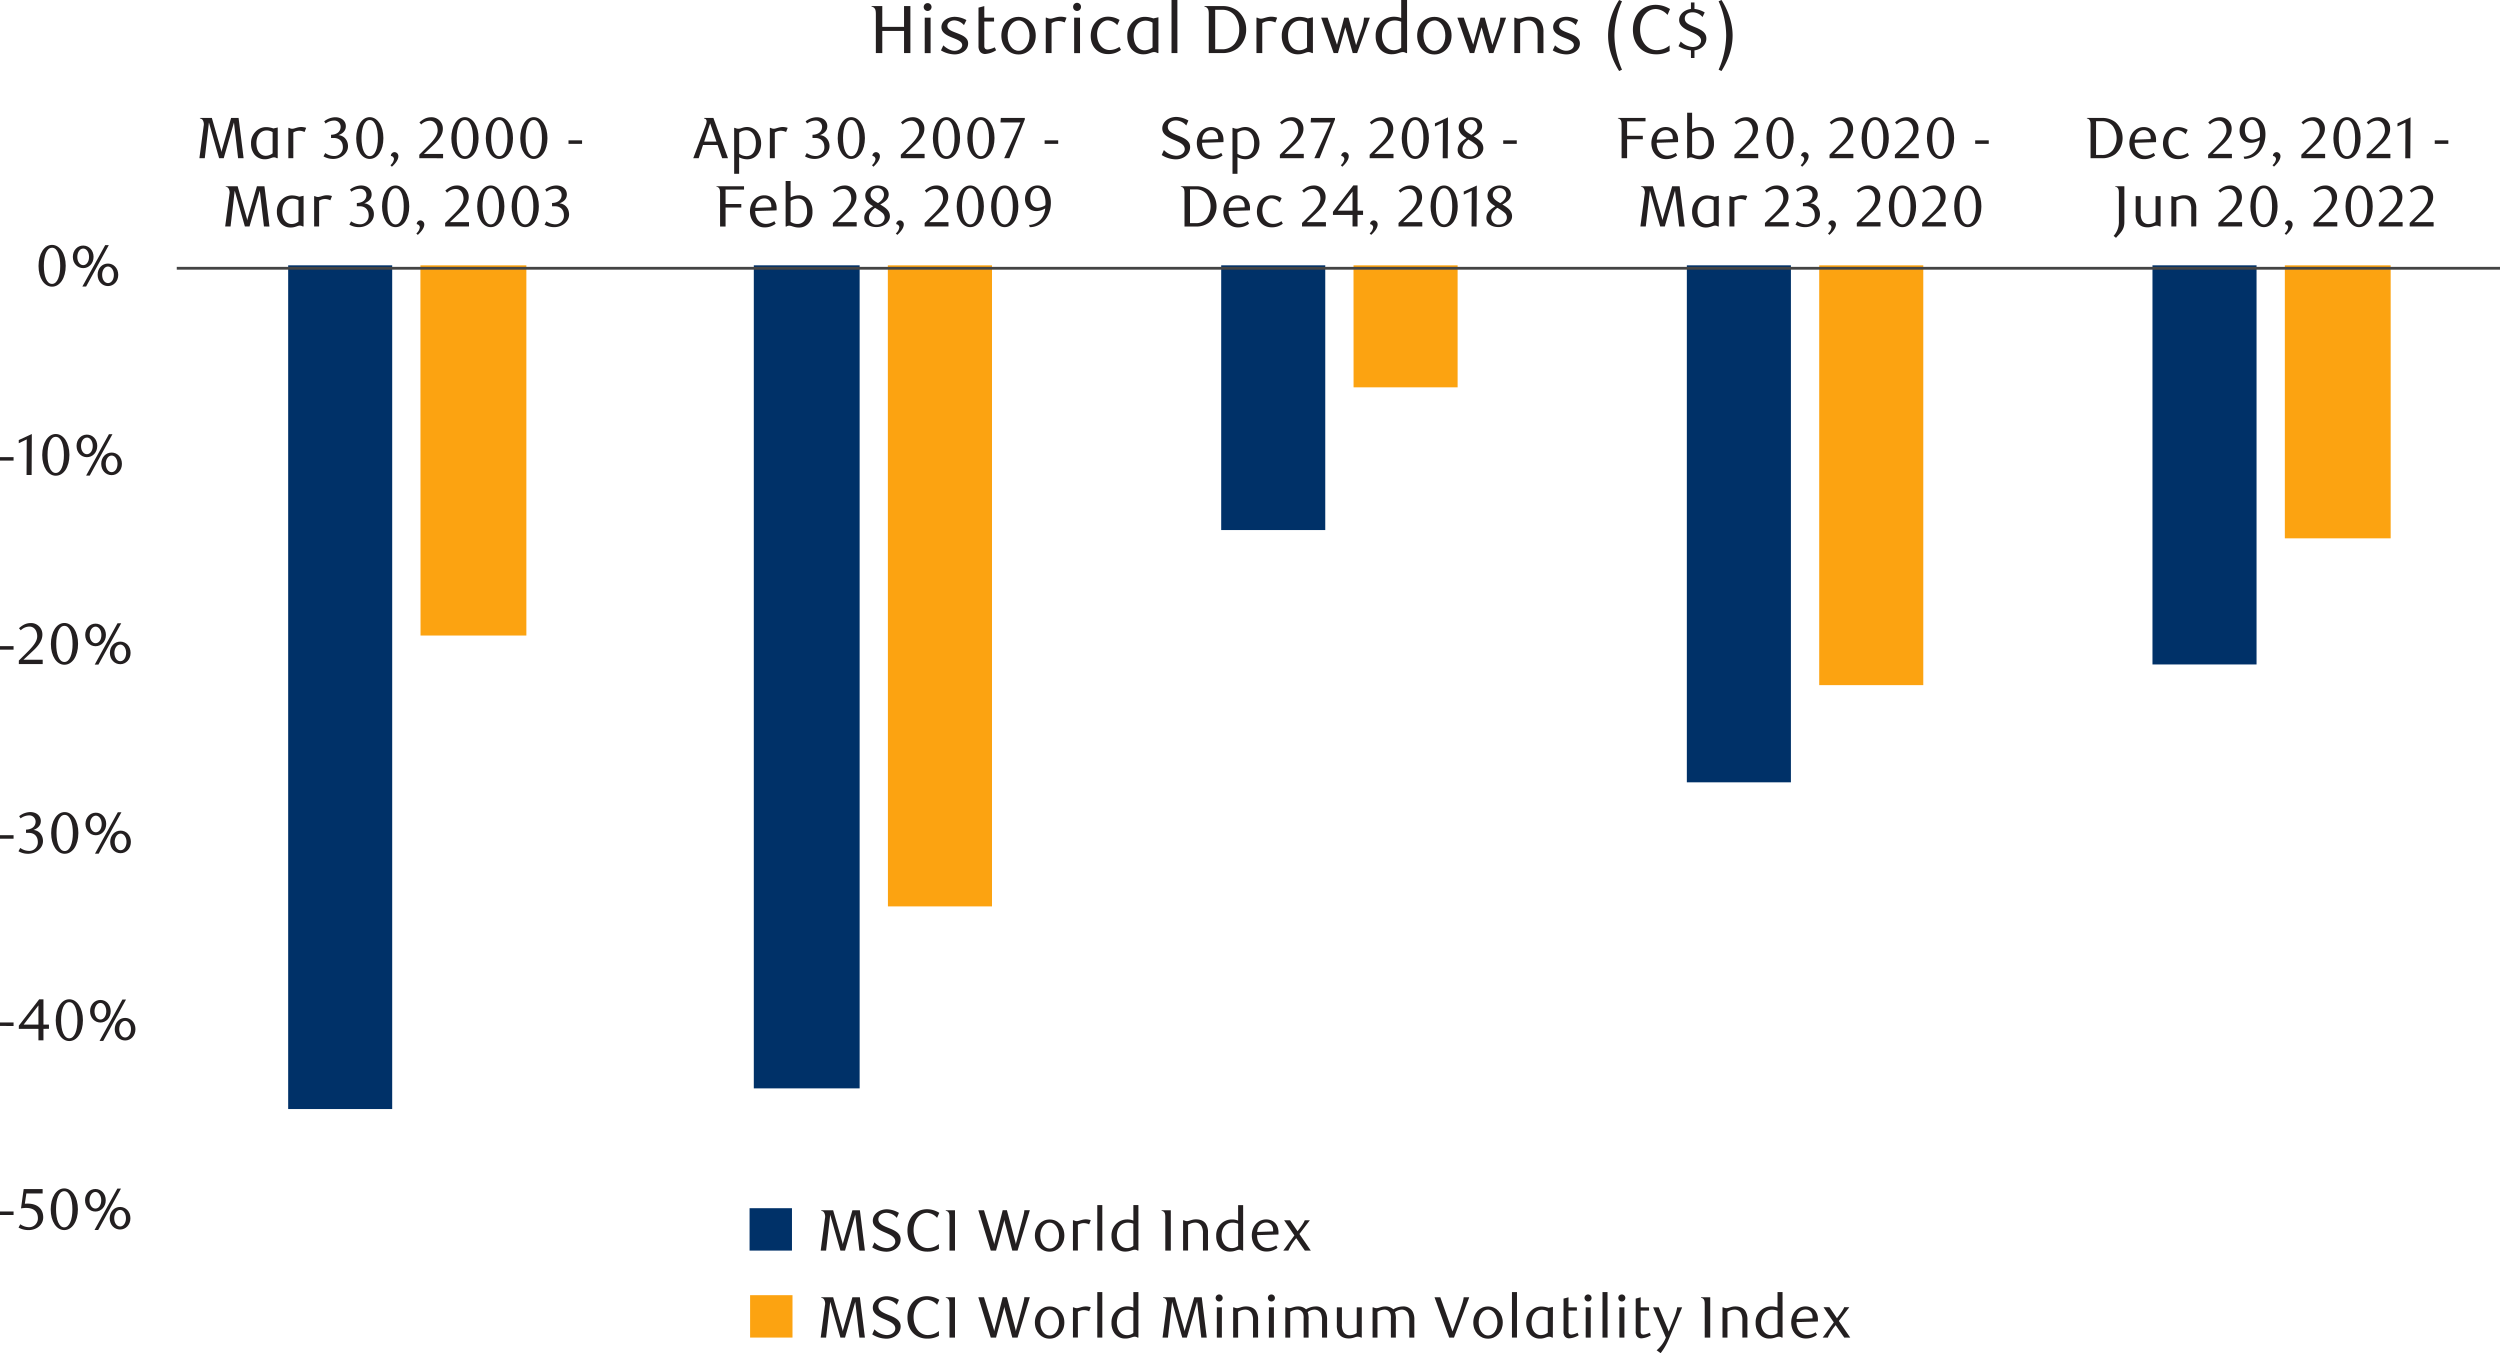 <svg id="Layer_1" data-name="Layer 1" xmlns="http://www.w3.org/2000/svg" viewBox="0 0 1422.78 770.11"><path d="M518.11,30.21H514.5V17.59H502.12V30.21h-3.66V8.81c0-1.74,0-3.14-.69-4a2.45,2.45,0,0,0-1.75-1V3.46h6.1V15.3H514.5V3.46h3.61Z" style="fill:#231f20"/><path d="M527.9,6.25A2.25,2.25,0,0,1,525.69,4a2.23,2.23,0,1,1,4.46,0A2.26,2.26,0,0,1,527.9,6.25Zm1.71,24h-3.34V10.06h3.34Z" style="fill:#231f20"/><path d="M548.6,14.33a7.55,7.55,0,0,0-5.44-2.72c-2.25,0-4,1.36-4,3.11,0,2.06,2.45,3,5.13,4,3.14,1.24,6.68,2.52,6.68,6,0,3.92-3.77,6.25-7.73,6.25a15.89,15.89,0,0,1-7.73-2.29l1.36-2.87c1.48,1.43,4,3.1,6.37,3.1s4.35-1.43,4.35-3.18c0-2.1-2.6-3.11-5.36-4.2-3.11-1.24-6.45-2.75-6.45-6.05,0-3.69,3.77-5.91,7.65-5.91A14.23,14.23,0,0,1,550,11.42Z" style="fill:#231f20"/><path d="M560.75,30.72a3.66,3.66,0,0,1-2.87-1.17,5.16,5.16,0,0,1-1-3.38V4.35l3.3-.89v6.6h5.55v2.21h-5.55v13.9c0,1.48.78,2,1.94,2a12.36,12.36,0,0,0,4-1.24l.78,1.67A13.08,13.08,0,0,1,560.75,30.72Z" style="fill:#231f20"/><path d="M579.7,31c-5.47,0-9.82-4.43-9.82-10.72s4.35-10.68,9.82-10.68,9.75,4.47,9.75,10.68S585.1,31,579.7,31Zm0-19.3c-3.57,0-6.25,3.77-6.25,8.58s2.6,8.62,6.25,8.62,6.22-3.84,6.22-8.62S583.24,11.65,579.7,11.65Z" style="fill:#231f20"/><path d="M605.92,12.81a8.41,8.41,0,0,0-3.46-.85,7.79,7.79,0,0,0-4,1.2V30.21h-3.3V10.06h.5a4.26,4.26,0,0,0,2.06.58c1.59,0,3.38-1.13,6-1.13a10.73,10.73,0,0,1,3.26.55Z" style="fill:#231f20"/><path d="M612.94,6.25A2.25,2.25,0,0,1,610.73,4a2.24,2.24,0,1,1,4.47,0A2.27,2.27,0,0,1,612.94,6.25Zm1.71,24h-3.34V10.06h3.34Z" style="fill:#231f20"/><path d="M630.53,30.79c-5.67,0-9.78-4.15-9.78-10.29,0-6.36,4.19-11,9.78-11a12.44,12.44,0,0,1,6.64,1.87l-1.35,2.95a7.59,7.59,0,0,0-5.32-2.72c-3.07,0-6.14,3.26-6.14,7.88,0,5.79,3.34,9,7.18,9a9.83,9.83,0,0,0,5.52-1.82l.89,1.71A11.69,11.69,0,0,1,630.53,30.79Z" style="fill:#231f20"/><path d="M659.27,30.21h-.54a3.62,3.62,0,0,0-1.91-.58c-1.59,0-3.1,1.28-5.94,1.28a8.73,8.73,0,0,1-7.06-3.18,11.81,11.81,0,0,1-2.26-7.3,10.63,10.63,0,0,1,4.24-8.9,9.44,9.44,0,0,1,5.82-1.94,15,15,0,0,1,4.78.89l2.87-.66ZM652,11.77c-3.53,0-6.83,2.68-6.83,8.38,0,3.31.93,5.79,2.79,7.27a5.53,5.53,0,0,0,3.54,1.2A7.64,7.64,0,0,0,655.93,27V12.89A7.86,7.86,0,0,0,652,11.77Z" style="fill:#231f20"/><path d="M670.07,30.21h-3.34V0h3.34Z" style="fill:#231f20"/><path d="M695.58,3.46a14.11,14.11,0,0,1,8.85,2.79,13.68,13.68,0,0,1,4.78,10.6,13.66,13.66,0,0,1-4.78,10.57,14.11,14.11,0,0,1-8.85,2.79h-7.65V8.81c0-1.74,0-3.14-.7-4a2.45,2.45,0,0,0-1.75-1V3.46Zm-4,24.58h3.77a9,9,0,0,0,7.37-3.23,12.51,12.51,0,0,0,2.53-8,12.67,12.67,0,0,0-2.53-8,9,9,0,0,0-7.37-3.22h-3.77Z" style="fill:#231f20"/><path d="M725.83,12.81a8.37,8.37,0,0,0-3.46-.85,7.82,7.82,0,0,0-4,1.2V30.21h-3.3V10.06h.51a4.2,4.2,0,0,0,2,.58c1.6,0,3.38-1.13,6-1.13a10.79,10.79,0,0,1,3.27.55Z" style="fill:#231f20"/><path d="M747.19,30.21h-.55a3.59,3.59,0,0,0-1.9-.58c-1.59,0-3.11,1.28-5.94,1.28a8.75,8.75,0,0,1-7.07-3.18,11.87,11.87,0,0,1-2.25-7.3,10.65,10.65,0,0,1,4.23-8.9,9.49,9.49,0,0,1,5.83-1.94,14.89,14.89,0,0,1,4.77.89l2.88-.66Zm-7.3-18.44c-3.54,0-6.84,2.68-6.84,8.38,0,3.31.93,5.79,2.8,7.27a5.5,5.5,0,0,0,3.53,1.2A7.67,7.67,0,0,0,743.85,27V12.89A7.86,7.86,0,0,0,739.89,11.77Z" style="fill:#231f20"/><path d="M772.35,30.21h-2.48l-4.24-14.64-4.19,14.64H759l-7.1-20.15h3.65l5.36,15.41L765,10.06h2.45l4.31,15.65,2.87-8.35a23.58,23.58,0,0,0,1.63-7.3h3.34Z" style="fill:#231f20"/><path d="M800.78,30.21h-.55a3.29,3.29,0,0,0-1.82-.58c-1.67,0-3.23,1.24-6.22,1.24a8.64,8.64,0,0,1-7.34-3.57,11.61,11.61,0,0,1-1.94-6.87,10.58,10.58,0,0,1,4.24-8.9,10.45,10.45,0,0,1,6.17-2,11.49,11.49,0,0,1,4.12.74V0h3.34Zm-3.34-17.82a10,10,0,0,0-3.61-.74c-3.93,0-7.34,2.76-7.34,8.74,0,4,2.13,8.19,6.87,8.19a6.65,6.65,0,0,0,4.08-1.44Z" style="fill:#231f20"/><path d="M816.35,31c-5.48,0-9.83-4.43-9.83-10.72s4.35-10.68,9.83-10.68S826.1,14,826.1,20.23,821.75,31,816.35,31Zm0-19.3c-3.57,0-6.25,3.77-6.25,8.58s2.6,8.62,6.25,8.62,6.21-3.84,6.21-8.62S819.88,11.65,816.35,11.65Z" style="fill:#231f20"/><path d="M849.9,30.21h-2.49l-4.23-14.64L839,30.21H836.5l-7.1-20.15h3.65l5.36,15.41,4.15-15.41H845l4.31,15.65,2.87-8.35a23.58,23.58,0,0,0,1.63-7.3h3.34Z" style="fill:#231f20"/><path d="M875.06,30.21V19a9.56,9.56,0,0,0-1-5,4.64,4.64,0,0,0-4.15-2.33,8.67,8.67,0,0,0-4.78,1.51V30.21h-3.3V10.06h.5a4.76,4.76,0,0,0,2.06.58c1.71,0,3.11-1.13,6-1.13,3.11,0,5.28,1.05,6.6,3a10.3,10.3,0,0,1,1.4,5.87V30.21Z" style="fill:#231f20"/><path d="M896.77,14.33a7.53,7.53,0,0,0-5.44-2.72c-2.25,0-4,1.36-4,3.11,0,2.06,2.45,3,5.13,4,3.15,1.24,6.68,2.52,6.68,6,0,3.92-3.77,6.25-7.73,6.25a15.93,15.93,0,0,1-7.73-2.29L885,25.79c1.48,1.43,4,3.1,6.37,3.1s4.35-1.43,4.35-3.18c0-2.1-2.6-3.11-5.36-4.2-3.11-1.24-6.44-2.75-6.44-6.05,0-3.69,3.76-5.91,7.65-5.91a14.22,14.22,0,0,1,6.56,1.87Z" style="fill:#231f20"/><path d="M921.47,40.43c-2.72-4.39-6.29-11.54-6.29-20.24,0-8.42,3.57-16,6.29-20.19l1.63.74a48.28,48.28,0,0,0-4.31,19.45,49.28,49.28,0,0,0,4.31,19.46Z" style="fill:#231f20"/><path d="M949,8.5a9.4,9.4,0,0,0-6.56-3.37c-5.09,0-9.05,4.54-9.05,11.53,0,7.34,4.43,11.88,9.44,11.88a11.8,11.8,0,0,0,7.37-2.68v3.19a15.37,15.37,0,0,1-7.8,1.86c-7.26,0-13.09-5.12-13.09-14,0-8.08,5-14.17,13.13-14.17a16,16,0,0,1,8,2.4Z" style="fill:#231f20"/><path d="M968.92,9.71A7.41,7.41,0,0,0,963.29,7c-2.48,0-4.46,1.24-4.46,3.49,0,2.41,2,3.42,5.43,4.82s6.84,2.91,6.84,6.56c0,3.89-3.23,6.33-6.76,6.8V33h-2V28.66a15.76,15.76,0,0,1-7.07-2.37l1.25-2.68a10.71,10.71,0,0,0,6.79,3.15c3.07,0,4.78-1.79,4.78-3.65s-1.63-3.27-5.71-5c-3.11-1.29-6.76-3.19-6.76-6.68s3.23-5.91,6.72-6.33V1.4h2V5.09a13.91,13.91,0,0,1,5.83,2Z" style="fill:#231f20"/><path d="M978.09,39.65a49.45,49.45,0,0,0,4.31-19.46A48.44,48.44,0,0,0,978.09.74L979.72,0c2.72,4.19,6.33,11.77,6.33,20.19,0,8.7-3.61,15.85-6.33,20.24Z" style="fill:#231f20"/><path d="M0,691.47v-2H7.72v2Z" style="fill:#231f20"/><path d="M24.26,679.23H15l-.86,5.82c.49,0,1-.06,1.46-.06,7.06,0,9,4.32,9,7.78,0,4.46-3.93,7.29-8.36,7.29a11.5,11.5,0,0,1-5.69-1.43l1-1.9a8.87,8.87,0,0,0,5.16,1.7,5,5,0,0,0,4.86-5.06c0-4.76-3.49-5.92-6.72-5.92a19.16,19.16,0,0,0-2.9.26l1.53-11H24.26Z" style="fill:#231f20"/><path d="M36.55,700.06c-4.4,0-7.69-4.93-7.69-11.78s3.26-11.95,7.69-11.95,7.78,5,7.78,11.92S41,700.06,36.55,700.06Zm0-22.13c-3.1,0-4.66,4.43-4.66,10.28s1.63,10.29,4.66,10.29,4.66-4.46,4.66-10.22S39.67,677.93,36.58,677.93Z" style="fill:#231f20"/><path d="M54.29,689.51c-3.26,0-5.89-2.66-5.89-6.42s2.63-6.42,5.89-6.42,5.89,2.66,5.89,6.42S57.51,689.51,54.29,689.51Zm0-11.15c-1.9,0-3.36,2.1-3.36,4.73s1.39,4.72,3.36,4.72,3.32-2.09,3.32-4.72S56.18,678.36,54.29,678.36ZM55.88,700H53.79l13-23.56h2.06Zm12.48-.26c-3.29,0-5.92-2.66-5.92-6.43s2.63-6.42,5.92-6.42,5.86,2.7,5.86,6.42S71.59,699.73,68.36,699.73Zm0-11.15c-1.93,0-3.36,2.1-3.36,4.72S66.4,698,68.36,698s3.33-2.1,3.33-4.73S70.26,688.58,68.36,688.58Z" style="fill:#231f20"/><path d="M0,583.89v-2H7.72v2Z" style="fill:#231f20"/><path d="M24.73,585.53v6.55H21.87v-6.55H10.72v-1.8l11.58-15h2.43v14.38h3.13v2.4Zm-2.86-13.32-8.42,10.92h8.42Z" style="fill:#231f20"/><path d="M39.41,592.48c-4.39,0-7.69-4.93-7.69-11.78s3.26-12,7.69-12,7.79,5,7.79,11.92S43.9,592.48,39.41,592.48Zm0-22.13c-3.09,0-4.66,4.43-4.66,10.28s1.63,10.29,4.66,10.29,4.66-4.46,4.66-10.22S42.54,570.35,39.44,570.35Z" style="fill:#231f20"/><path d="M57.15,581.93c-3.26,0-5.89-2.66-5.89-6.42s2.63-6.43,5.89-6.43S63,571.75,63,575.51,60.38,581.93,57.15,581.93Zm0-11.15c-1.9,0-3.36,2.1-3.36,4.73s1.4,4.72,3.36,4.72,3.33-2.09,3.33-4.72S59.05,570.78,57.15,570.78Zm1.6,21.63h-2.1l13-23.56h2.07Zm12.48-.26c-3.3,0-5.93-2.66-5.93-6.43s2.63-6.42,5.93-6.42,5.85,2.7,5.85,6.42S74.45,592.15,71.23,592.15Zm0-11.15c-1.93,0-3.37,2.1-3.37,4.72s1.4,4.73,3.37,4.73,3.32-2.1,3.32-4.73S73.12,581,71.23,581Z" style="fill:#231f20"/><path d="M0,477.32v-2H7.72v2Z" style="fill:#231f20"/><path d="M24.46,478.68c0,4.06-4,7.22-8.42,7.22a11,11,0,0,1-5.52-1.43l1-1.9a8.89,8.89,0,0,0,5.19,1.7,4.87,4.87,0,0,0,4.82-5c0-3.46-2.16-5.26-5-5.26H14.81v-1.86c3.2-.1,5.46-1.67,5.46-4.63a3.52,3.52,0,0,0-3.7-3.46,8.2,8.2,0,0,0-4.85,1.7l-.8-1.27a10.59,10.59,0,0,1,6.22-2.33c3.63,0,6.09,2.1,6.09,5.1,0,2.69-1.86,4.22-4.23,5.09C22.27,472.62,24.46,475.25,24.46,478.68Z" style="fill:#231f20"/><path d="M36.81,485.9c-4.39,0-7.69-4.92-7.69-11.78s3.27-11.95,7.69-11.95,7.79,5,7.79,11.92S41.3,485.9,36.81,485.9Zm0-22.13c-3.09,0-4.65,4.43-4.65,10.28s1.63,10.29,4.65,10.29,4.66-4.46,4.66-10.22S39.94,463.77,36.84,463.77Z" style="fill:#231f20"/><path d="M54.55,475.35c-3.26,0-5.89-2.66-5.89-6.42s2.63-6.42,5.89-6.42,5.89,2.66,5.89,6.42S57.78,475.35,54.55,475.35Zm0-11.15c-1.89,0-3.36,2.1-3.36,4.73s1.4,4.73,3.36,4.73,3.33-2.1,3.33-4.73S56.45,464.2,54.55,464.2Zm1.6,21.64h-2.1l13-23.57h2.06Zm12.48-.27c-3.29,0-5.92-2.66-5.92-6.42s2.63-6.43,5.92-6.43,5.86,2.7,5.86,6.43S71.86,485.57,68.63,485.57Zm0-11.15c-1.93,0-3.36,2.1-3.36,4.73s1.4,4.72,3.36,4.72S72,481.78,72,479.15,70.53,474.42,68.63,474.42Z" style="fill:#231f20"/><path d="M0,369.73v-2H7.72v2Z" style="fill:#231f20"/><path d="M10.72,377.92v-2l4.39-4.36c3.66-3.62,6.06-6.49,6.06-9.42,0-3.19-1.7-5.55-4.43-5.55a7.09,7.09,0,0,0-4.92,2.13l-1-1.2c2.16-1.93,4.13-2.93,6.72-2.93a6.43,6.43,0,0,1,6.59,6.62c0,4.1-3.49,7.46-5.52,9.35l-5.26,4.9H24.3v2.46Z" style="fill:#231f20"/><path d="M36.65,378.32c-4.4,0-7.69-4.93-7.69-11.78s3.26-12,7.69-12,7.78,5,7.78,11.91S41.14,378.32,36.65,378.32Zm0-22.13c-3.1,0-4.66,4.42-4.66,10.28s1.63,10.28,4.66,10.28,4.66-4.46,4.66-10.21S39.77,356.19,36.68,356.19Z" style="fill:#231f20"/><path d="M54.39,367.77c-3.26,0-5.89-2.66-5.89-6.42s2.63-6.43,5.89-6.43,5.89,2.66,5.89,6.43S57.61,367.77,54.39,367.77Zm0-11.15c-1.9,0-3.36,2.1-3.36,4.73s1.39,4.72,3.36,4.72,3.32-2.1,3.32-4.72S56.28,356.62,54.39,356.62ZM56,378.25H53.89l13-23.56H69ZM68.46,378c-3.29,0-5.92-2.67-5.92-6.43s2.63-6.42,5.92-6.42,5.86,2.69,5.86,6.42S71.69,378,68.46,378Zm0-11.15c-1.93,0-3.36,2.09-3.36,4.72s1.4,4.73,3.36,4.73,3.33-2.1,3.33-4.73S70.36,366.84,68.46,366.84Z" style="fill:#231f20"/><path d="M0,262.15v-2H7.72v2Z" style="fill:#231f20"/><path d="M15.11,270.34l.1-20.27-4.53,2.17v-1.8L18.11,247,18,270.34Z" style="fill:#231f20"/><path d="M31.72,270.74c-4.39,0-7.69-4.93-7.69-11.78S27.29,247,31.72,247s7.79,5,7.79,11.91S36.21,270.74,31.72,270.74Zm0-22.13c-3.09,0-4.66,4.42-4.66,10.28s1.63,10.28,4.66,10.28,4.66-4.46,4.66-10.21S34.85,248.61,31.75,248.61Z" style="fill:#231f20"/><path d="M49.46,260.19c-3.26,0-5.89-2.66-5.89-6.42s2.63-6.43,5.89-6.43,5.89,2.66,5.89,6.43S52.69,260.19,49.46,260.19Zm0-11.15c-1.9,0-3.36,2.1-3.36,4.73s1.4,4.72,3.36,4.72,3.33-2.1,3.33-4.72S51.36,249,49.46,249Zm1.6,21.63H49l13-23.56H64Zm12.48-.26c-3.3,0-5.93-2.67-5.93-6.43s2.63-6.42,5.93-6.42,5.85,2.69,5.85,6.42S66.77,270.41,63.54,270.41Zm0-11.15c-1.93,0-3.36,2.09-3.36,4.72s1.39,4.73,3.36,4.73,3.33-2.1,3.33-4.73S65.43,259.26,63.54,259.26Z" style="fill:#231f20"/><path d="M29.61,163.15c-4.39,0-7.68-4.93-7.68-11.78s3.26-12,7.68-12,7.79,5,7.79,11.91S34.11,163.15,29.61,163.15Zm0-22.13c-3.1,0-4.66,4.42-4.66,10.28s1.63,10.28,4.66,10.28,4.66-4.45,4.66-10.21S32.74,141,29.65,141Z" style="fill:#231f20"/><path d="M47.35,152.6c-3.26,0-5.89-2.66-5.89-6.42s2.63-6.43,5.89-6.43,5.9,2.67,5.9,6.43S50.58,152.6,47.35,152.6Zm0-11.15c-1.89,0-3.36,2.1-3.36,4.73s1.4,4.72,3.36,4.72,3.33-2.09,3.33-4.72S49.25,141.45,47.35,141.45ZM49,163.08H46.86l13-23.56h2.06Zm12.48-.26c-3.29,0-5.92-2.67-5.92-6.43S58.14,150,61.43,150s5.86,2.7,5.86,6.42S64.66,162.82,61.43,162.82Zm0-11.15c-1.93,0-3.36,2.09-3.36,4.72s1.4,4.73,3.36,4.73,3.33-2.1,3.33-4.73S63.33,151.67,61.43,151.67Z" style="fill:#231f20"/><path d="M135.51,90.05l-2.36-20.36-5.83,20.36h-2.63L118.9,69.69l-2.36,20.36h-3.06l2.43-18.33a4.64,4.64,0,0,0-.6-3.47,2.32,2.32,0,0,0-1.53-.83v-.3h6.79l5.19,18.14a9,9,0,0,1,.27,1.33,7.17,7.17,0,0,1,.3-1.3l5.19-18.17h4.26l2.86,22.93Z" style="fill:#231f20"/><path d="M158.05,90.05h-.47a3.13,3.13,0,0,0-1.63-.5c-1.37,0-2.66,1.1-5.09,1.1a7.48,7.48,0,0,1-6.06-2.73,10.11,10.11,0,0,1-1.93-6.25A9.12,9.12,0,0,1,146.5,74a8.12,8.12,0,0,1,5-1.66,12.38,12.38,0,0,1,4.09.77l2.47-.57Zm-6.26-15.81c-3,0-5.86,2.3-5.86,7.19,0,2.83.8,5,2.4,6.23a4.72,4.72,0,0,0,3,1,6.54,6.54,0,0,0,3.82-1.4V75.21A6.66,6.66,0,0,0,151.79,74.24Z" style="fill:#231f20"/><path d="M173.32,75.14a7.09,7.09,0,0,0-3-.73,6.63,6.63,0,0,0-3.39,1V90.05h-2.83V72.78h.43a3.55,3.55,0,0,0,1.77.5c1.36,0,2.89-1,5.15-1a9.35,9.35,0,0,1,2.8.47Z" style="fill:#231f20"/><path d="M198.05,83.23c0,4.06-4,7.22-8.41,7.22A11,11,0,0,1,184.11,89l1-1.9a8.89,8.89,0,0,0,5.19,1.7,4.87,4.87,0,0,0,4.83-5c0-3.46-2.17-5.26-5-5.26H188.4V76.71c3.2-.1,5.46-1.67,5.46-4.63a3.51,3.51,0,0,0-3.69-3.46,8.21,8.21,0,0,0-4.86,1.7l-.8-1.27a10.61,10.61,0,0,1,6.22-2.33c3.63,0,6.09,2.1,6.09,5.09,0,2.7-1.86,4.23-4.22,5.1C195.86,77.17,198.05,79.8,198.05,83.23Z" style="fill:#231f20"/><path d="M210.4,90.45c-4.39,0-7.68-4.92-7.68-11.78s3.26-12,7.68-12,7.79,5,7.79,11.92S214.9,90.45,210.4,90.45Zm0-22.13c-3.1,0-4.66,4.43-4.66,10.28s1.63,10.29,4.66,10.29,4.66-4.46,4.66-10.22S213.53,68.32,210.44,68.32Z" style="fill:#231f20"/><path d="M222.22,94a5.5,5.5,0,0,0,2-3.49,1.86,1.86,0,0,0-1.67-1.73l-.1-.27a2.15,2.15,0,0,1,2.13-1.93A2.27,2.27,0,0,1,226.71,89c0,2-1.93,4.36-3.69,5.89Z" style="fill:#231f20"/><path d="M238.63,90.05v-2L243,83.7c3.66-3.63,6.06-6.49,6.06-9.42,0-3.2-1.7-5.56-4.43-5.56a7.13,7.13,0,0,0-4.92,2.13l-1-1.2c2.17-1.93,4.13-2.93,6.73-2.93a6.43,6.43,0,0,1,6.59,6.63c0,4.09-3.5,7.45-5.53,9.35l-5.26,4.89h10.92v2.46Z" style="fill:#231f20"/><path d="M264.56,90.45c-4.39,0-7.69-4.92-7.69-11.78s3.26-12,7.69-12,7.79,5,7.79,11.92S269.05,90.45,264.56,90.45Zm0-22.13c-3.09,0-4.66,4.43-4.66,10.28s1.63,10.29,4.66,10.29,4.66-4.46,4.66-10.22S267.69,68.32,264.59,68.32Z" style="fill:#231f20"/><path d="M284.16,90.45c-4.39,0-7.68-4.92-7.68-11.78s3.26-12,7.68-12,7.79,5,7.79,11.92S288.66,90.45,284.16,90.45Zm0-22.13c-3.1,0-4.66,4.43-4.66,10.28s1.63,10.29,4.66,10.29,4.66-4.46,4.66-10.22S287.29,68.32,284.2,68.32Z" style="fill:#231f20"/><path d="M303.77,90.45c-4.39,0-7.69-4.92-7.69-11.78s3.26-12,7.69-12,7.79,5,7.79,11.92S308.26,90.45,303.77,90.45Zm0-22.13c-3.09,0-4.66,4.43-4.66,10.28s1.63,10.29,4.66,10.29,4.66-4.46,4.66-10.22S306.9,68.32,303.8,68.32Z" style="fill:#231f20"/><path d="M323.54,81.87v-2h7.72v2Z" style="fill:#231f20"/><path d="M150.22,128.89l-2.36-20.37L142,128.89h-2.63l-5.79-20.37-2.37,20.37h-3.06l2.43-18.34a4.6,4.6,0,0,0-.6-3.46,2.22,2.22,0,0,0-1.53-.83V106h6.79l5.19,18.13a9.23,9.23,0,0,1,.27,1.33,6.9,6.9,0,0,1,.3-1.29L146.23,106h4.26l2.86,22.93Z" style="fill:#231f20"/><path d="M172.76,128.89h-.47a3,3,0,0,0-1.63-.5c-1.36,0-2.66,1.09-5.09,1.09a7.51,7.51,0,0,1-6.06-2.72,10.16,10.16,0,0,1-1.93-6.26,9.1,9.1,0,0,1,3.63-7.62,8.13,8.13,0,0,1,5-1.67,12.59,12.59,0,0,1,4.09.77l2.47-.57Zm-6.26-15.81c-3,0-5.86,2.29-5.86,7.19,0,2.82.8,5,2.4,6.22a4.72,4.72,0,0,0,3,1,6.54,6.54,0,0,0,3.83-1.4V114A6.73,6.73,0,0,0,166.5,113.08Z" style="fill:#231f20"/><path d="M188,114a7.19,7.19,0,0,0-3-.74,6.64,6.64,0,0,0-3.39,1v14.61h-2.83V111.61h.43a3.57,3.57,0,0,0,1.77.5c1.36,0,2.89-1,5.16-1a9.25,9.25,0,0,1,2.79.46Z" style="fill:#231f20"/><path d="M212.77,122.06c0,4.06-4,7.22-8.42,7.22a11,11,0,0,1-5.53-1.43l1-1.89a9,9,0,0,0,5.19,1.69,4.86,4.86,0,0,0,4.83-5c0-3.46-2.17-5.26-5-5.26h-1.76v-1.86c3.19-.1,5.45-1.66,5.45-4.63a3.51,3.51,0,0,0-3.69-3.46,8.23,8.23,0,0,0-4.86,1.7l-.8-1.26a10.64,10.64,0,0,1,6.23-2.33c3.62,0,6.09,2.09,6.09,5.09,0,2.69-1.87,4.22-4.23,5.09A6,6,0,0,1,212.77,122.06Z" style="fill:#231f20"/><path d="M225.12,129.28c-4.4,0-7.69-4.92-7.69-11.78s3.26-11.94,7.69-11.94,7.78,5,7.78,11.91S229.61,129.28,225.12,129.28Zm0-22.13c-3.1,0-4.66,4.43-4.66,10.29s1.63,10.28,4.66,10.28,4.66-4.46,4.66-10.22S228.24,107.15,225.15,107.15Z" style="fill:#231f20"/><path d="M236.93,132.85a5.47,5.47,0,0,0,2-3.5,1.86,1.86,0,0,0-1.67-1.73l-.1-.27a2.16,2.16,0,0,1,2.13-1.93,2.28,2.28,0,0,1,2.17,2.37c0,2-1.93,4.36-3.7,5.89Z" style="fill:#231f20"/><path d="M253.34,128.89v-2l4.4-4.36c3.66-3.63,6.05-6.49,6.05-9.42,0-3.19-1.69-5.56-4.42-5.56a7.15,7.15,0,0,0-4.93,2.13l-1-1.2c2.16-1.93,4.12-2.92,6.72-2.92a6.42,6.42,0,0,1,6.59,6.62c0,4.09-3.5,7.45-5.53,9.35L256,126.42h10.91v2.47Z" style="fill:#231f20"/><path d="M279.27,129.28c-4.39,0-7.69-4.92-7.69-11.78s3.26-11.94,7.69-11.94,7.79,5,7.79,11.91S283.76,129.28,279.27,129.28Zm0-22.13c-3.09,0-4.65,4.43-4.65,10.29s1.63,10.28,4.65,10.28S284,123.26,284,117.5,282.4,107.15,279.3,107.15Z" style="fill:#231f20"/><path d="M298.88,129.28c-4.4,0-7.69-4.92-7.69-11.78s3.26-11.94,7.69-11.94,7.78,5,7.78,11.91S303.37,129.28,298.88,129.28Zm0-22.13c-3.1,0-4.66,4.43-4.66,10.29s1.63,10.28,4.66,10.28,4.66-4.46,4.66-10.22S302,107.15,298.91,107.15Z" style="fill:#231f20"/><path d="M323.87,122.06c0,4.06-4,7.22-8.42,7.22a11,11,0,0,1-5.52-1.43l1-1.89a9,9,0,0,0,5.19,1.69,4.86,4.86,0,0,0,4.82-5c0-3.46-2.16-5.26-5-5.26h-1.76v-1.86c3.2-.1,5.46-1.66,5.46-4.63a3.52,3.52,0,0,0-3.7-3.46,8.2,8.2,0,0,0-4.85,1.7l-.8-1.26a10.59,10.59,0,0,1,6.22-2.33c3.63,0,6.09,2.09,6.09,5.09,0,2.69-1.86,4.22-4.23,5.09C321.68,116,323.87,118.64,323.87,122.06Z" style="fill:#231f20"/><path d="M411,90.05l-2.59-7.52h-8.32l-2.46,7.52h-3.1l6.92-18.2c1-2.6,1.1-4.06-.76-4.43v-.3H406l8.32,22.93Zm-6.85-19.87L400.76,80.6h7Z" style="fill:#231f20"/><path d="M418.27,72.78a4.65,4.65,0,0,0,2,.5c1.47,0,2.46-1,4.93-1A7.41,7.41,0,0,1,431,75.18a10.45,10.45,0,0,1,2.17,6.45c0,4.56-2.66,9.05-8,9.05a10.67,10.67,0,0,1-4.52-1.16V98.9h-2.83V72.78Zm2.4,14.71a7.58,7.58,0,0,0,4.19,1.36c3.33,0,5.32-2.62,5.32-7.45,0-3.93-1.93-7.26-5.59-7.26a6.87,6.87,0,0,0-3.92,1.4Z" style="fill:#231f20"/><path d="M447.36,75.14a7.12,7.12,0,0,0-3-.73,6.66,6.66,0,0,0-3.4,1V90.05h-2.83V72.78h.44a3.51,3.51,0,0,0,1.76.5c1.36,0,2.9-1,5.16-1a9.29,9.29,0,0,1,2.79.47Z" style="fill:#231f20"/><path d="M472.09,83.23c0,4.06-4,7.22-8.42,7.22A11,11,0,0,1,458.14,89l1-1.9a8.89,8.89,0,0,0,5.19,1.7,4.87,4.87,0,0,0,4.83-5c0-3.46-2.16-5.26-5-5.26h-1.76V76.71c3.19-.1,5.46-1.67,5.46-4.63a3.52,3.52,0,0,0-3.7-3.46,8.25,8.25,0,0,0-4.86,1.7l-.8-1.27a10.64,10.64,0,0,1,6.23-2.33c3.62,0,6.09,2.1,6.09,5.09,0,2.7-1.87,4.23-4.23,5.1C469.89,77.17,472.09,79.8,472.09,83.23Z" style="fill:#231f20"/><path d="M484.44,90.45c-4.39,0-7.69-4.92-7.69-11.78s3.26-12,7.69-12,7.79,5,7.79,11.92S488.93,90.45,484.44,90.45Zm0-22.13c-3.09,0-4.66,4.43-4.66,10.28s1.63,10.29,4.66,10.29,4.66-4.46,4.66-10.22S487.57,68.32,484.47,68.32Z" style="fill:#231f20"/><path d="M496.26,94a5.48,5.48,0,0,0,2-3.49,1.86,1.86,0,0,0-1.66-1.73l-.1-.27a2.15,2.15,0,0,1,2.12-1.93A2.28,2.28,0,0,1,500.75,89c0,2-1.93,4.36-3.7,5.89Z" style="fill:#231f20"/><path d="M512.67,90.05v-2l4.39-4.36c3.66-3.63,6.06-6.49,6.06-9.42,0-3.2-1.7-5.56-4.43-5.56a7.15,7.15,0,0,0-4.93,2.13l-1-1.2c2.16-1.93,4.13-2.93,6.72-2.93a6.43,6.43,0,0,1,6.59,6.63c0,4.09-3.49,7.45-5.52,9.35l-5.26,4.89h10.91v2.46Z" style="fill:#231f20"/><path d="M538.59,90.45c-4.39,0-7.68-4.92-7.68-11.78s3.26-12,7.68-12,7.79,5,7.79,11.92S543.09,90.45,538.59,90.45Zm0-22.13c-3.1,0-4.66,4.43-4.66,10.28s1.63,10.29,4.66,10.29,4.66-4.46,4.66-10.22S541.72,68.32,538.63,68.32Z" style="fill:#231f20"/><path d="M558.2,90.45c-4.4,0-7.69-4.92-7.69-11.78s3.26-12,7.69-12,7.78,5,7.78,11.92S562.69,90.45,558.2,90.45Zm0-22.13c-3.09,0-4.66,4.43-4.66,10.28s1.63,10.29,4.66,10.29,4.66-4.46,4.66-10.22S561.33,68.32,558.23,68.32Z" style="fill:#231f20"/><path d="M574.41,90.05h-2.93l9.28-20.36H569.38l.2-2.57h13.65V68Z" style="fill:#231f20"/><path d="M594.51,81.87v-2h7.72v2Z" style="fill:#231f20"/><path d="M423.44,107.89H412.93v8.22h8.95v2h-8.95v10.82H409.8V110.55c0-1.5,0-2.7-.6-3.46a2.09,2.09,0,0,0-1.5-.83V106h15.74Z" style="fill:#231f20"/><path d="M429.8,120.1c0,4.53,2.63,7.32,6.19,7.32a8.83,8.83,0,0,0,4.69-1.56l.77,1.46a10,10,0,0,1-6.39,2.1c-4.83,0-8.25-3.93-8.25-9.12s3.49-9.15,8.18-9.15c3.73,0,7,2.49,7,7.39,0,.33,0,.86-.07,1.19Zm9.15-2.86c0-2.8-1.83-4.33-3.86-4.33-2.79,0-5,2.06-5.22,5.39l9.05-.33A6.27,6.27,0,0,0,439,117.24Z" style="fill:#231f20"/><path d="M449.94,112.35a11,11,0,0,1,4.59-1.2,7.08,7.08,0,0,1,6.12,3,11,11,0,0,1,1.74,6.36,9.89,9.89,0,0,1-1.67,5.92,7.18,7.18,0,0,1-6.19,3.06c-2.56,0-4-1.06-5.39-1.06a2.8,2.8,0,0,0-1.6.5h-.43V103h2.83Zm3.79,15.1a4.93,4.93,0,0,0,3.93-1.66,8,8,0,0,0,1.66-5.32c0-4.83-1.93-7.46-5.25-7.46a8.52,8.52,0,0,0-4.13,1.33v11.88A6.87,6.87,0,0,0,453.73,127.45Z" style="fill:#231f20"/><path d="M474,128.89v-2l4.39-4.36c3.66-3.63,6.06-6.49,6.06-9.42,0-3.19-1.7-5.56-4.43-5.56a7.13,7.13,0,0,0-4.92,2.13l-1-1.2c2.16-1.93,4.13-2.92,6.72-2.92a6.42,6.42,0,0,1,6.59,6.62c0,4.09-3.49,7.45-5.52,9.35l-5.26,4.89h10.92v2.47Z" style="fill:#231f20"/><path d="M492.44,111.25c0-3.16,3.33-5.69,7-5.69s6.32,2,6.32,5c0,2.87-2.19,4.33-4.79,5.83l.67.4c2.29,1.46,4.82,3.06,4.82,6.32s-3.36,6.12-7.72,6.12c-3.69,0-6.89-1.73-6.89-5.19,0-3.62,3.23-5.39,5.06-6.69C495,116.21,492.44,114.71,492.44,111.25Zm2.13,12.44a4.06,4.06,0,0,0,4.4,4.13c2.93,0,4.49-2,4.49-4.13A3.69,3.69,0,0,0,502,121a26.08,26.08,0,0,0-4-2.69C496.24,119.6,494.57,121.63,494.57,123.69Zm8.52-12.94a3.88,3.88,0,0,0-.79-2.33,3.65,3.65,0,0,0-2.93-1.37,3.79,3.79,0,0,0-2.77,1.07,3.61,3.61,0,0,0-1.16,2.79c0,2.1,1.93,3.3,3.69,4.36l.54.3C501.43,114.61,503.09,112.74,503.09,110.75Z" style="fill:#231f20"/><path d="M509.82,132.85a5.5,5.5,0,0,0,2-3.5,1.86,1.86,0,0,0-1.66-1.73l-.1-.27a2.15,2.15,0,0,1,2.13-1.93,2.27,2.27,0,0,1,2.16,2.37c0,2-1.93,4.36-3.69,5.89Z" style="fill:#231f20"/><path d="M526.23,128.89v-2l4.39-4.36c3.66-3.63,6.06-6.49,6.06-9.42,0-3.19-1.7-5.56-4.43-5.56a7.13,7.13,0,0,0-4.92,2.13l-1-1.2c2.17-1.93,4.13-2.92,6.72-2.92a6.42,6.42,0,0,1,6.59,6.62c0,4.09-3.49,7.45-5.52,9.35l-5.26,4.89h10.92v2.47Z" style="fill:#231f20"/><path d="M552.16,129.28c-4.4,0-7.69-4.92-7.69-11.78s3.26-11.94,7.69-11.94,7.78,5,7.78,11.91S556.65,129.28,552.16,129.28Zm0-22.13c-3.09,0-4.66,4.43-4.66,10.29s1.63,10.28,4.66,10.28,4.66-4.46,4.66-10.22S555.29,107.15,552.19,107.15Z" style="fill:#231f20"/><path d="M571.76,129.28c-4.39,0-7.69-4.92-7.69-11.78s3.27-11.94,7.69-11.94,7.79,5,7.79,11.91S576.25,129.28,571.76,129.28Zm0-22.13c-3.09,0-4.65,4.43-4.65,10.29s1.63,10.28,4.65,10.28,4.66-4.46,4.66-10.22S574.89,107.15,571.79,107.15Z" style="fill:#231f20"/><path d="M585.64,128a9.3,9.3,0,0,0,8-5,11.64,11.64,0,0,0,1.2-4.39,9.89,9.89,0,0,1-5,1.53c-3.56,0-6.49-2.5-6.49-6.93,0-4.89,3.53-7.68,7.19-7.68s7.52,3,7.52,9.75c0,8-5.22,14-12,14ZM595,115.64A14.13,14.13,0,0,0,594,110c-.87-2.07-2.16-3-3.66-3-2,0-4,2.13-4,5.56,0,3.76,1.83,5.66,4.39,5.66a8.19,8.19,0,0,0,4.13-1.37C595,116.44,595,116.11,595,115.64Z" style="fill:#231f20"/><path d="M675.11,71.45a7.82,7.82,0,0,0-5.85-2.9c-2.63,0-4.63,1.5-4.63,3.7,0,2.63,2.89,3.73,5.79,4.92,3.29,1.3,6.89,2.8,6.89,6.53,0,4.36-4,7-8.12,7a15.56,15.56,0,0,1-8.05-2.46l1.26-2.86a10.46,10.46,0,0,0,6.92,3.26c2.83,0,4.93-1.6,4.93-3.76,0-2.63-3-3.93-6.06-5.22-3.23-1.37-6.72-3-6.72-6.53,0-4.12,4.06-6.59,8-6.59a14.26,14.26,0,0,1,6.86,2.07Z" style="fill:#231f20"/><path d="M684.1,81.27c0,4.52,2.63,7.32,6.19,7.32A8.76,8.76,0,0,0,695,87l.77,1.47a10,10,0,0,1-6.39,2.09c-4.83,0-8.25-3.92-8.25-9.11s3.49-9.16,8.18-9.16c3.73,0,7,2.5,7,7.39,0,.34,0,.87-.06,1.2Zm9.15-2.87c0-2.79-1.83-4.32-3.86-4.32-2.79,0-5,2.06-5.22,5.39l9.05-.33A6.36,6.36,0,0,0,693.25,78.4Z" style="fill:#231f20"/><path d="M701.84,72.78a4.66,4.66,0,0,0,2,.5c1.46,0,2.46-1,4.92-1a7.43,7.43,0,0,1,5.86,2.87,10.44,10.44,0,0,1,2.16,6.45c0,4.56-2.66,9.05-8,9.05a10.71,10.71,0,0,1-4.52-1.16V98.9h-2.83V72.78Zm2.4,14.71a7.61,7.61,0,0,0,4.19,1.36c3.33,0,5.33-2.62,5.33-7.45,0-3.93-1.93-7.26-5.59-7.26a6.9,6.9,0,0,0-3.93,1.4Z" style="fill:#231f20"/><path d="M728.4,90.05v-2l4.4-4.36c3.66-3.63,6.05-6.49,6.05-9.42,0-3.2-1.69-5.56-4.42-5.56a7.15,7.15,0,0,0-4.93,2.13l-1-1.2c2.16-1.93,4.12-2.93,6.72-2.93a6.43,6.43,0,0,1,6.59,6.63c0,4.09-3.49,7.45-5.52,9.35l-5.26,4.89H742v2.46Z" style="fill:#231f20"/><path d="M750.94,90.05H748l9.28-20.36H745.91l.2-2.57h13.65V68Z" style="fill:#231f20"/><path d="M763.09,94a5.48,5.48,0,0,0,2-3.49,1.86,1.86,0,0,0-1.66-1.73l-.1-.27a2.15,2.15,0,0,1,2.13-1.93A2.27,2.27,0,0,1,767.58,89c0,2-1.93,4.36-3.69,5.89Z" style="fill:#231f20"/><path d="M779.5,90.05v-2l4.39-4.36c3.66-3.63,6.06-6.49,6.06-9.42,0-3.2-1.7-5.56-4.43-5.56a7.13,7.13,0,0,0-4.92,2.13l-1-1.2c2.16-1.93,4.13-2.93,6.72-2.93a6.43,6.43,0,0,1,6.59,6.63c0,4.09-3.49,7.45-5.52,9.35l-5.26,4.89h10.92v2.46Z" style="fill:#231f20"/><path d="M805.42,90.45c-4.39,0-7.68-4.92-7.68-11.78s3.26-12,7.68-12,7.79,5,7.79,11.92S809.92,90.45,805.42,90.45Zm0-22.13c-3.1,0-4.66,4.43-4.66,10.28s1.63,10.29,4.66,10.29,4.66-4.46,4.66-10.22S808.55,68.32,805.46,68.32Z" style="fill:#231f20"/><path d="M821.07,90.05l.1-20.26L816.64,72v-1.8l7.42-3.43-.13,23.33Z" style="fill:#231f20"/><path d="M830.16,72.41c0-3.16,3.32-5.69,7-5.69s6.32,2,6.32,5.06c0,2.86-2.19,4.33-4.79,5.83l.67.39c2.29,1.47,4.82,3.07,4.82,6.33s-3.36,6.12-7.72,6.12c-3.69,0-6.89-1.73-6.89-5.19,0-3.63,3.23-5.39,5.06-6.69C832.69,77.37,830.16,75.88,830.16,72.41Zm2.13,12.45A4.05,4.05,0,0,0,836.68,89a4.12,4.12,0,0,0,4.49-4.13,3.66,3.66,0,0,0-1.43-2.73,24.91,24.91,0,0,0-4-2.69C834,80.77,832.29,82.8,832.29,84.86Zm8.52-12.94a3.87,3.87,0,0,0-.8-2.33,3.65,3.65,0,0,0-2.93-1.37,3.75,3.75,0,0,0-2.76,1.07,3.59,3.59,0,0,0-1.17,2.79c0,2.1,1.93,3.3,3.7,4.36l.53.3C839.14,75.78,840.81,73.91,840.81,71.92Z" style="fill:#231f20"/><path d="M855.49,81.87v-2h7.72v2Z" style="fill:#231f20"/><path d="M680.67,106a12.07,12.07,0,0,1,7.59,2.39,12.1,12.1,0,0,1,0,18.14,12.08,12.08,0,0,1-7.59,2.4h-6.55V110.55c0-1.5,0-2.7-.6-3.46a2.09,2.09,0,0,0-1.5-.83V106ZM677.24,127h3.23a7.76,7.76,0,0,0,6.33-2.76,11.91,11.91,0,0,0,0-13.68,7.76,7.76,0,0,0-6.33-2.76h-3.23Z" style="fill:#231f20"/><path d="M699.21,120.1c0,4.53,2.63,7.32,6.19,7.32a8.89,8.89,0,0,0,4.7-1.56l.76,1.46a10,10,0,0,1-6.39,2.1c-4.82,0-8.25-3.93-8.25-9.12s3.49-9.15,8.18-9.15c3.73,0,7,2.49,7,7.39,0,.33,0,.86-.07,1.19Zm9.15-2.86c0-2.8-1.83-4.33-3.86-4.33-2.79,0-5,2.06-5.22,5.39l9.05-.33A6.27,6.27,0,0,0,708.36,117.24Z" style="fill:#231f20"/><path d="M723.71,129.38c-4.86,0-8.39-3.56-8.39-8.81,0-5.46,3.6-9.42,8.39-9.42a10.81,10.81,0,0,1,5.69,1.59l-1.16,2.53a6.57,6.57,0,0,0-4.56-2.33c-2.63,0-5.26,2.8-5.26,6.76,0,5,2.86,7.72,6.16,7.72a8.43,8.43,0,0,0,4.72-1.56l.77,1.46A10,10,0,0,1,723.71,129.38Z" style="fill:#231f20"/><path d="M741,128.89v-2l4.39-4.36c3.66-3.63,6.06-6.49,6.06-9.42,0-3.19-1.7-5.56-4.43-5.56a7.13,7.13,0,0,0-4.92,2.13l-1-1.2c2.17-1.93,4.13-2.92,6.73-2.92a6.42,6.42,0,0,1,6.58,6.62c0,4.09-3.49,7.45-5.52,9.35l-5.26,4.89H754.6v2.47Z" style="fill:#231f20"/><path d="M772.6,122.33v6.56h-2.86v-6.56H758.59v-1.8l11.58-15h2.43v14.37h3.13v2.4ZM769.74,109l-8.42,10.91h8.42Z" style="fill:#231f20"/><path d="M779.5,132.85a5.5,5.5,0,0,0,2-3.5,1.86,1.86,0,0,0-1.66-1.73l-.1-.27a2.15,2.15,0,0,1,2.13-1.93,2.28,2.28,0,0,1,2.16,2.37c0,2-1.93,4.36-3.7,5.89Z" style="fill:#231f20"/><path d="M795.91,128.89v-2l4.39-4.36c3.66-3.63,6.06-6.49,6.06-9.42,0-3.19-1.7-5.56-4.43-5.56a7.17,7.17,0,0,0-4.93,2.13l-1-1.2c2.16-1.93,4.13-2.92,6.72-2.92a6.42,6.42,0,0,1,6.59,6.62c0,4.09-3.49,7.45-5.52,9.35l-5.26,4.89h10.91v2.47Z" style="fill:#231f20"/><path d="M821.83,129.28c-4.39,0-7.68-4.92-7.68-11.78s3.26-11.94,7.68-11.94,7.79,5,7.79,11.91S826.33,129.28,821.83,129.28Zm0-22.13c-3.1,0-4.66,4.43-4.66,10.29s1.63,10.28,4.66,10.28,4.66-4.46,4.66-10.22S825,107.15,821.87,107.15Z" style="fill:#231f20"/><path d="M837.48,128.89l.1-20.27-4.53,2.16V109l7.42-3.42-.13,23.33Z" style="fill:#231f20"/><path d="M846.57,111.25c0-3.16,3.32-5.69,6.95-5.69s6.32,2,6.32,5c0,2.87-2.19,4.33-4.79,5.83l.67.4c2.29,1.46,4.82,3.06,4.82,6.32s-3.36,6.12-7.72,6.12c-3.69,0-6.89-1.73-6.89-5.19,0-3.62,3.23-5.39,5.06-6.69C849.1,116.21,846.57,114.71,846.57,111.25Zm2.13,12.44a4,4,0,0,0,4.39,4.13c2.93,0,4.49-2,4.49-4.13a3.66,3.66,0,0,0-1.43-2.73,25.6,25.6,0,0,0-4-2.69C850.36,119.6,848.7,121.63,848.7,123.69Zm8.52-12.94a3.89,3.89,0,0,0-.8-2.33,3.65,3.65,0,0,0-2.93-1.37,3.75,3.75,0,0,0-2.76,1.07,3.59,3.59,0,0,0-1.17,2.79c0,2.1,1.93,3.3,3.7,4.36l.53.3C855.55,114.61,857.22,112.74,857.22,110.75Z" style="fill:#231f20"/><path d="M936.47,69.05H926v8.22h8.95v2H926V90.05h-3.13V71.72c0-1.5,0-2.7-.6-3.47a2.16,2.16,0,0,0-1.5-.83v-.3h15.74Z" style="fill:#231f20"/><path d="M942.83,81.27c0,4.52,2.63,7.32,6.19,7.32A8.76,8.76,0,0,0,953.71,87l.77,1.47a10,10,0,0,1-6.39,2.09c-4.83,0-8.26-3.92-8.26-9.11s3.5-9.16,8.19-9.16c3.73,0,7,2.5,7,7.39,0,.34,0,.87-.06,1.2ZM952,78.4c0-2.79-1.83-4.32-3.86-4.32-2.79,0-5,2.06-5.22,5.39l9.05-.33A6.36,6.36,0,0,0,952,78.4Z" style="fill:#231f20"/><path d="M963,73.51a11,11,0,0,1,4.59-1.2,7.06,7.06,0,0,1,6.12,3,11.06,11.06,0,0,1,1.73,6.35,9.9,9.9,0,0,1-1.66,5.93,7.18,7.18,0,0,1-6.19,3.06c-2.56,0-4-1.07-5.39-1.07a2.87,2.87,0,0,0-1.6.5h-.43V64.16H963Zm3.79,15.11A4.93,4.93,0,0,0,970.69,87a8,8,0,0,0,1.66-5.33c0-4.82-1.93-7.45-5.26-7.45A8.51,8.51,0,0,0,963,75.51V87.39A6.84,6.84,0,0,0,966.76,88.62Z" style="fill:#231f20"/><path d="M987.07,90.05v-2l4.39-4.36c3.66-3.63,6.06-6.49,6.06-9.42,0-3.2-1.7-5.56-4.43-5.56a7.13,7.13,0,0,0-4.92,2.13l-1-1.2c2.16-1.93,4.13-2.93,6.72-2.93a6.43,6.43,0,0,1,6.59,6.63c0,4.09-3.49,7.45-5.52,9.35l-5.26,4.89h10.92v2.46Z" style="fill:#231f20"/><path d="M1013,90.45c-4.4,0-7.69-4.92-7.69-11.78s3.26-12,7.69-12,7.78,5,7.78,11.92S1017.49,90.45,1013,90.45Zm0-22.13c-3.1,0-4.66,4.43-4.66,10.28S1010,88.89,1013,88.89s4.66-4.46,4.66-10.22S1016.12,68.32,1013,68.32Z" style="fill:#231f20"/><path d="M1024.81,94a5.5,5.5,0,0,0,2-3.49,1.86,1.86,0,0,0-1.67-1.73l-.1-.27a2.15,2.15,0,0,1,2.13-1.93A2.27,2.27,0,0,1,1029.3,89c0,2-1.92,4.36-3.69,5.89Z" style="fill:#231f20"/><path d="M1041.22,90.05v-2l4.4-4.36c3.66-3.63,6.05-6.49,6.05-9.42,0-3.2-1.7-5.56-4.42-5.56a7.15,7.15,0,0,0-4.93,2.13l-1-1.2c2.16-1.93,4.12-2.93,6.72-2.93a6.43,6.43,0,0,1,6.59,6.63c0,4.09-3.5,7.45-5.53,9.35l-5.26,4.89h10.92v2.46Z" style="fill:#231f20"/><path d="M1067.15,90.45c-4.39,0-7.69-4.92-7.69-11.78s3.26-12,7.69-12,7.79,5,7.79,11.92S1071.64,90.45,1067.15,90.45Zm0-22.13c-3.09,0-4.66,4.43-4.66,10.28s1.63,10.29,4.66,10.29,4.66-4.46,4.66-10.22S1070.28,68.32,1067.18,68.32Z" style="fill:#231f20"/><path d="M1078.4,90.05v-2l4.39-4.36c3.67-3.63,6.06-6.49,6.06-9.42,0-3.2-1.7-5.56-4.43-5.56a7.15,7.15,0,0,0-4.92,2.13l-1-1.2c2.16-1.93,4.12-2.93,6.72-2.93a6.43,6.43,0,0,1,6.59,6.63c0,4.09-3.5,7.45-5.53,9.35l-5.26,4.89H1092v2.46Z" style="fill:#231f20"/><path d="M1104.33,90.45c-4.39,0-7.69-4.92-7.69-11.78s3.26-12,7.69-12,7.79,5,7.79,11.92S1108.82,90.45,1104.33,90.45Zm0-22.13c-3.09,0-4.66,4.43-4.66,10.28s1.63,10.29,4.66,10.29,4.66-4.46,4.66-10.22S1107.46,68.32,1104.36,68.32Z" style="fill:#231f20"/><path d="M1124.1,81.87v-2h7.72v2Z" style="fill:#231f20"/><path d="M955.64,128.89l-2.36-20.37-5.82,20.37h-2.63L939,108.52l-2.37,20.37h-3.06L936,110.55a4.6,4.6,0,0,0-.6-3.46,2.22,2.22,0,0,0-1.53-.83V106h6.79l5.19,18.13a9.23,9.23,0,0,1,.27,1.33,6.9,6.9,0,0,1,.3-1.29L951.65,106h4.26l2.86,22.93Z" style="fill:#231f20"/><path d="M978.18,128.89h-.47a3,3,0,0,0-1.63-.5c-1.36,0-2.66,1.09-5.09,1.09a7.51,7.51,0,0,1-6.06-2.72A10.16,10.16,0,0,1,963,120.5a9.1,9.1,0,0,1,3.63-7.62,8.13,8.13,0,0,1,5-1.67,12.59,12.59,0,0,1,4.09.77l2.47-.57Zm-6.26-15.81c-3,0-5.86,2.29-5.86,7.19,0,2.82.8,5,2.4,6.22a4.72,4.72,0,0,0,3,1,6.51,6.51,0,0,0,3.82-1.4V114A6.66,6.66,0,0,0,971.92,113.08Z" style="fill:#231f20"/><path d="M993.46,114a7.19,7.19,0,0,0-3-.74,6.64,6.64,0,0,0-3.39,1v14.61h-2.83V111.61h.43a3.55,3.55,0,0,0,1.77.5c1.36,0,2.89-1,5.15-1a9.26,9.26,0,0,1,2.8.46Z" style="fill:#231f20"/><path d="M1004.44,128.89v-2l4.39-4.36c3.67-3.63,6.06-6.49,6.06-9.42,0-3.19-1.7-5.56-4.43-5.56a7.15,7.15,0,0,0-4.92,2.13l-1-1.2c2.16-1.93,4.12-2.92,6.72-2.92a6.42,6.42,0,0,1,6.59,6.62c0,4.09-3.5,7.45-5.53,9.35l-5.26,4.89H1018v2.47Z" style="fill:#231f20"/><path d="M1035.76,122.06c0,4.06-4,7.22-8.42,7.22a11,11,0,0,1-5.52-1.43l1-1.89a9,9,0,0,0,5.19,1.69,4.86,4.86,0,0,0,4.82-5c0-3.46-2.16-5.26-5-5.26h-1.76v-1.86c3.19-.1,5.46-1.66,5.46-4.63a3.52,3.52,0,0,0-3.7-3.46,8.2,8.2,0,0,0-4.85,1.7l-.8-1.26a10.59,10.59,0,0,1,6.22-2.33c3.63,0,6.09,2.09,6.09,5.09,0,2.69-1.86,4.22-4.23,5.09A6,6,0,0,1,1035.76,122.06Z" style="fill:#231f20"/><path d="M1040.32,132.85a5.52,5.52,0,0,0,2-3.5,1.86,1.86,0,0,0-1.67-1.73l-.1-.27a2.16,2.16,0,0,1,2.13-1.93,2.28,2.28,0,0,1,2.17,2.37c0,2-1.93,4.36-3.7,5.89Z" style="fill:#231f20"/><path d="M1056.73,128.89v-2l4.4-4.36c3.66-3.63,6-6.49,6-9.42,0-3.19-1.69-5.56-4.42-5.56a7.15,7.15,0,0,0-4.93,2.13l-1-1.2c2.16-1.93,4.12-2.92,6.72-2.92a6.42,6.42,0,0,1,6.59,6.62c0,4.09-3.5,7.45-5.53,9.35l-5.25,4.89h10.91v2.47Z" style="fill:#231f20"/><path d="M1082.66,129.28c-4.39,0-7.69-4.92-7.69-11.78s3.26-11.94,7.69-11.94,7.79,5,7.79,11.91S1087.15,129.28,1082.66,129.28Zm0-22.13c-3.09,0-4.66,4.43-4.66,10.29s1.64,10.28,4.66,10.28,4.66-4.46,4.66-10.22S1085.79,107.15,1082.69,107.15Z" style="fill:#231f20"/><path d="M1093.91,128.89v-2l4.4-4.36c3.66-3.63,6-6.49,6-9.42,0-3.19-1.69-5.56-4.42-5.56a7.15,7.15,0,0,0-4.93,2.13l-1-1.2c2.16-1.93,4.12-2.92,6.72-2.92a6.42,6.42,0,0,1,6.59,6.62c0,4.09-3.5,7.45-5.53,9.35l-5.25,4.89h10.91v2.47Z" style="fill:#231f20"/><path d="M1119.84,129.28c-4.39,0-7.69-4.92-7.69-11.78s3.26-11.94,7.69-11.94,7.79,5,7.79,11.91S1124.33,129.28,1119.84,129.28Zm0-22.13c-3.09,0-4.66,4.43-4.66,10.29s1.63,10.28,4.66,10.28,4.66-4.46,4.66-10.22S1123,107.15,1119.87,107.15Z" style="fill:#231f20"/><path d="M1196.32,67.12a12.08,12.08,0,0,1,7.59,2.4,12.1,12.1,0,0,1,0,18.14,12.13,12.13,0,0,1-7.59,2.39h-6.56V71.72c0-1.5,0-2.7-.6-3.47a2.16,2.16,0,0,0-1.49-.83v-.3Zm-3.43,21.07h3.23a7.72,7.72,0,0,0,6.32-2.76,11.87,11.87,0,0,0,0-13.68,7.72,7.72,0,0,0-6.32-2.76h-3.23Z" style="fill:#231f20"/><path d="M1214.86,81.27c0,4.52,2.63,7.32,6.19,7.32a8.76,8.76,0,0,0,4.69-1.57l.77,1.47a10,10,0,0,1-6.39,2.09c-4.83,0-8.26-3.92-8.26-9.11s3.5-9.16,8.19-9.16c3.73,0,7,2.5,7,7.39,0,.34,0,.87-.06,1.2ZM1224,78.4c0-2.79-1.83-4.32-3.86-4.32-2.79,0-5,2.06-5.22,5.39l9-.33A6.36,6.36,0,0,0,1224,78.4Z" style="fill:#231f20"/><path d="M1239.36,90.55c-4.86,0-8.39-3.56-8.39-8.82,0-5.46,3.59-9.42,8.39-9.42a10.73,10.73,0,0,1,5.69,1.6l-1.17,2.53a6.49,6.49,0,0,0-4.56-2.33c-2.63,0-5.25,2.8-5.25,6.76,0,5,2.86,7.72,6.15,7.72A8.4,8.4,0,0,0,1245,87l.76,1.47A10,10,0,0,1,1239.36,90.55Z" style="fill:#231f20"/><path d="M1256.67,90.05v-2l4.39-4.36c3.66-3.63,6.06-6.49,6.06-9.42,0-3.2-1.7-5.56-4.43-5.56a7.17,7.17,0,0,0-4.93,2.13l-1-1.2c2.16-1.93,4.13-2.93,6.72-2.93a6.43,6.43,0,0,1,6.59,6.63c0,4.09-3.49,7.45-5.52,9.35l-5.26,4.89h10.91v2.46Z" style="fill:#231f20"/><path d="M1276.87,89.15a9.28,9.28,0,0,0,8-5,11.69,11.69,0,0,0,1.2-4.4,9.89,9.89,0,0,1-5,1.53c-3.56,0-6.49-2.49-6.49-6.92,0-4.89,3.53-7.69,7.19-7.69s7.52,3,7.52,9.75c0,8.06-5.22,14-12,14Zm9.32-12.34a14.22,14.22,0,0,0-.93-5.63c-.87-2.06-2.17-3-3.66-3-2,0-4,2.13-4,5.56,0,3.76,1.83,5.66,4.39,5.66a8.19,8.19,0,0,0,4.13-1.37C1286.19,77.61,1286.19,77.27,1286.19,76.81Z" style="fill:#231f20"/><path d="M1293.31,94a5.45,5.45,0,0,0,2-3.49,1.86,1.86,0,0,0-1.67-1.73l-.1-.27a2.16,2.16,0,0,1,2.13-1.93,2.28,2.28,0,0,1,2.17,2.36c0,2-1.93,4.36-3.7,5.89Z" style="fill:#231f20"/><path d="M1309.72,90.05v-2l4.4-4.36c3.66-3.63,6.05-6.49,6.05-9.42,0-3.2-1.69-5.56-4.42-5.56a7.15,7.15,0,0,0-4.93,2.13l-1-1.2c2.16-1.93,4.12-2.93,6.72-2.93a6.43,6.43,0,0,1,6.59,6.63c0,4.09-3.5,7.45-5.53,9.35l-5.25,4.89h10.91v2.46Z" style="fill:#231f20"/><path d="M1335.65,90.45c-4.39,0-7.69-4.92-7.69-11.78s3.26-12,7.69-12,7.79,5,7.79,11.92S1340.14,90.45,1335.65,90.45Zm0-22.13c-3.09,0-4.65,4.43-4.65,10.28s1.63,10.29,4.65,10.29,4.66-4.46,4.66-10.22S1338.78,68.32,1335.68,68.32Z" style="fill:#231f20"/><path d="M1346.9,90.05v-2l4.4-4.36c3.66-3.63,6-6.49,6-9.42,0-3.2-1.69-5.56-4.42-5.56a7.15,7.15,0,0,0-4.93,2.13l-1-1.2c2.16-1.93,4.12-2.93,6.72-2.93a6.43,6.43,0,0,1,6.59,6.63c0,4.09-3.5,7.45-5.53,9.35l-5.25,4.89h10.91v2.46Z" style="fill:#231f20"/><path d="M1368.87,90.05l.1-20.26L1364.44,72v-1.8l7.43-3.43-.14,23.33Z" style="fill:#231f20"/><path d="M1385.65,81.87v-2h7.72v2Z" style="fill:#231f20"/><path d="M1209,106v20.43c0,4.53-2.56,6.39-4.76,8.92l-1.36-1.1a11.66,11.66,0,0,0,3-8.29V110.55c0-1.5,0-2.7-.6-3.46a2.1,2.1,0,0,0-1.53-.83V106Z" style="fill:#231f20"/><path d="M1229.62,128.89h-.43a3.93,3.93,0,0,0-1.77-.5c-1.46,0-2.66,1-5.12,1-2.66,0-4.53-.9-5.66-2.56a8.59,8.59,0,0,1-1.2-5V111.61h2.86v9.65a8.15,8.15,0,0,0,.84,4.26,4,4,0,0,0,3.56,2,7.14,7.14,0,0,0,4.06-1.3V111.61h2.86Z" style="fill:#231f20"/><path d="M1247.06,128.89v-9.66a8.21,8.21,0,0,0-.83-4.26,4,4,0,0,0-3.56-2,7.31,7.31,0,0,0-4.09,1.3v14.61h-2.83V111.61h.43a3.92,3.92,0,0,0,1.76.5c1.47,0,2.67-1,5.13-1,2.66,0,4.52.9,5.66,2.56a8.87,8.87,0,0,1,1.19,5v10.16Z" style="fill:#231f20"/><path d="M1262.48,128.89v-2l4.39-4.36c3.66-3.63,6.06-6.49,6.06-9.42,0-3.19-1.7-5.56-4.43-5.56a7.17,7.17,0,0,0-4.93,2.13l-1-1.2c2.16-1.93,4.13-2.92,6.72-2.92a6.42,6.42,0,0,1,6.59,6.62c0,4.09-3.49,7.45-5.52,9.35l-5.26,4.89h10.91v2.47Z" style="fill:#231f20"/><path d="M1288.4,129.28c-4.39,0-7.68-4.92-7.68-11.78s3.26-11.94,7.68-11.94,7.79,5,7.79,11.91S1292.9,129.28,1288.4,129.28Zm0-22.13c-3.1,0-4.66,4.43-4.66,10.29s1.63,10.28,4.66,10.28,4.66-4.46,4.66-10.22S1291.53,107.15,1288.44,107.15Z" style="fill:#231f20"/><path d="M1300.22,132.85a5.5,5.5,0,0,0,2-3.5,1.86,1.86,0,0,0-1.66-1.73l-.1-.27a2.15,2.15,0,0,1,2.13-1.93,2.27,2.27,0,0,1,2.16,2.37c0,2-1.93,4.36-3.69,5.89Z" style="fill:#231f20"/><path d="M1316.63,128.89v-2l4.39-4.36c3.66-3.63,6.06-6.49,6.06-9.42,0-3.19-1.7-5.56-4.43-5.56a7.13,7.13,0,0,0-4.92,2.13l-1-1.2c2.17-1.93,4.13-2.92,6.73-2.92a6.42,6.42,0,0,1,6.59,6.62c0,4.09-3.5,7.45-5.53,9.35l-5.26,4.89h10.92v2.47Z" style="fill:#231f20"/><path d="M1342.56,129.28c-4.39,0-7.69-4.92-7.69-11.78s3.26-11.94,7.69-11.94,7.79,5,7.79,11.91S1347.05,129.28,1342.56,129.28Zm0-22.13c-3.09,0-4.66,4.43-4.66,10.29s1.63,10.28,4.66,10.28,4.66-4.46,4.66-10.22S1345.69,107.15,1342.59,107.15Z" style="fill:#231f20"/><path d="M1353.81,128.89v-2l4.39-4.36c3.66-3.63,6.06-6.49,6.06-9.42,0-3.19-1.7-5.56-4.43-5.56a7.13,7.13,0,0,0-4.92,2.13l-1-1.2c2.17-1.93,4.13-2.92,6.73-2.92a6.42,6.42,0,0,1,6.58,6.62c0,4.09-3.49,7.45-5.52,9.35l-5.26,4.89h10.92v2.47Z" style="fill:#231f20"/><path d="M1371.38,128.89v-2l4.4-4.36c3.66-3.63,6-6.49,6-9.42,0-3.19-1.69-5.56-4.42-5.56a7.15,7.15,0,0,0-4.93,2.13l-1-1.2c2.16-1.93,4.12-2.92,6.72-2.92a6.42,6.42,0,0,1,6.59,6.62c0,4.09-3.5,7.45-5.53,9.35l-5.25,4.89H1385v2.47Z" style="fill:#231f20"/><path d="M489.1,711.72l-2.36-20.36-5.82,20.36h-2.63l-5.79-20.36-2.36,20.36h-3.07l2.43-18.33a4.6,4.6,0,0,0-.6-3.46,2.27,2.27,0,0,0-1.53-.84v-.3h6.79l5.19,18.14a7,7,0,0,1,.27,1.33,8.13,8.13,0,0,1,.3-1.3l5.19-18.17h4.26l2.86,22.93Z" style="fill:#231f20"/><path d="M510.38,693.12a7.84,7.84,0,0,0-5.86-2.89c-2.63,0-4.63,1.49-4.63,3.69,0,2.63,2.9,3.73,5.79,4.92,3.3,1.3,6.89,2.8,6.89,6.53,0,4.36-4,7-8.12,7a15.56,15.56,0,0,1-8.05-2.47l1.26-2.86a10.48,10.48,0,0,0,6.92,3.26c2.83,0,4.93-1.59,4.93-3.76,0-2.63-3-3.92-6.06-5.22s-6.72-3-6.72-6.53c0-4.12,4.06-6.58,8-6.58a14.25,14.25,0,0,1,6.86,2.06Z" style="fill:#231f20"/><path d="M533.31,693.12a8.06,8.06,0,0,0-5.63-2.89c-4.36,0-7.75,3.89-7.75,9.88,0,6.29,3.79,10.18,8.09,10.18a10.17,10.17,0,0,0,6.32-2.29v2.73a13.18,13.18,0,0,1-6.69,1.59c-6.22,0-11.21-4.39-11.21-12,0-6.92,4.32-12.14,11.24-12.14a13.54,13.54,0,0,1,6.89,2.06Z" style="fill:#231f20"/><path d="M543.5,711.72h-3.13V693.39c0-1.5,0-2.7-.6-3.46a2.29,2.29,0,0,0-1.53-.84v-.3h5.26Z" style="fill:#231f20"/><path d="M579.11,711.72h-3l-4.26-16.14a10.21,10.21,0,0,1-.3-1.43,12.87,12.87,0,0,1-.26,1.4l-4.43,16.17h-3l-7.09-22.93H560l5.52,18a8.15,8.15,0,0,1,.3,1.43,9.62,9.62,0,0,1,.27-1.39l4.56-18.08h2.39l4.83,18.08a6.15,6.15,0,0,1,.27,1.39,8.15,8.15,0,0,1,.3-1.43l3.16-11.78c.86-3.36,1.3-4.76,1.36-6.26h3.13Z" style="fill:#231f20"/><path d="M597.38,712.36c-4.69,0-8.42-3.8-8.42-9.19s3.73-9.15,8.42-9.15,8.36,3.83,8.36,9.15S602,712.36,597.38,712.36Zm0-16.54c-3.06,0-5.36,3.22-5.36,7.35s2.23,7.39,5.36,7.39,5.33-3.3,5.33-7.39S600.41,695.82,597.38,695.82Z" style="fill:#231f20"/><path d="M619.85,696.81a7.28,7.28,0,0,0-3-.73,6.78,6.78,0,0,0-3.4,1v14.61h-2.82V694.45h.43a3.51,3.51,0,0,0,1.76.5c1.37,0,2.9-1,5.16-1a9.36,9.36,0,0,1,2.8.46Z" style="fill:#231f20"/><path d="M627.34,711.72h-2.86V685.83h2.86Z" style="fill:#231f20"/><path d="M647.88,711.72h-.47a2.85,2.85,0,0,0-1.56-.5c-1.44,0-2.77,1.07-5.33,1.07a7.42,7.42,0,0,1-6.29-3.06,9.93,9.93,0,0,1-1.66-5.89,9.06,9.06,0,0,1,3.62-7.62,9,9,0,0,1,5.3-1.73,9.68,9.68,0,0,1,3.52.63v-8.79h2.87ZM645,696.45a8.53,8.53,0,0,0-3.09-.63c-3.36,0-6.29,2.36-6.29,7.48,0,3.4,1.83,7,5.89,7a5.69,5.69,0,0,0,3.49-1.24Z" style="fill:#231f20"/><path d="M666.32,711.72h-3.13V693.39c0-1.5,0-2.7-.6-3.46a2.29,2.29,0,0,0-1.53-.84v-.3h5.26Z" style="fill:#231f20"/><path d="M684.62,711.72v-9.65a8.21,8.21,0,0,0-.83-4.26,4,4,0,0,0-3.56-2,7.36,7.36,0,0,0-4.09,1.29v14.61h-2.83V694.45h.43a3.92,3.92,0,0,0,1.76.5c1.47,0,2.67-1,5.13-1,2.66,0,4.52.89,5.66,2.56a8.85,8.85,0,0,1,1.19,5v10.15Z" style="fill:#231f20"/><path d="M707.49,711.72H707a2.8,2.8,0,0,0-1.56-.5c-1.43,0-2.76,1.07-5.33,1.07a7.42,7.42,0,0,1-6.29-3.06,9.93,9.93,0,0,1-1.66-5.89,9,9,0,0,1,3.63-7.62A8.93,8.93,0,0,1,701.1,694a9.79,9.79,0,0,1,3.53.63v-8.79h2.86Zm-2.86-15.27a8.62,8.62,0,0,0-3.1-.63c-3.36,0-6.29,2.36-6.29,7.48,0,3.4,1.83,7,5.89,7a5.73,5.73,0,0,0,3.5-1.24Z" style="fill:#231f20"/><path d="M715.41,702.94c0,4.52,2.63,7.32,6.19,7.32a8.83,8.83,0,0,0,4.69-1.56l.77,1.46a10,10,0,0,1-6.39,2.1c-4.83,0-8.25-3.93-8.25-9.12s3.49-9.15,8.18-9.15c3.73,0,7,2.49,7,7.38,0,.34,0,.87-.07,1.2Zm9.15-2.86c0-2.8-1.83-4.33-3.86-4.33-2.79,0-5,2.06-5.22,5.39l9-.33A6.27,6.27,0,0,0,724.56,700.08Z" style="fill:#231f20"/><path d="M739.51,702.27l6.49,9.45h-3.4l-4.89-7.05a29.08,29.08,0,0,0-4.49,7.05h-2.89l6.32-8.62-5.86-8.65h3.4l4.26,6.26c2.26-2.93,3.59-4.76,4.09-6.26h2.93Z" style="fill:#231f20"/><path d="M489.1,761.23l-2.36-20.37-5.82,20.37h-2.63l-5.79-20.37-2.36,20.37h-3.07l2.43-18.34a4.61,4.61,0,0,0-.6-3.46,2.25,2.25,0,0,0-1.53-.83v-.3h6.79l5.19,18.14a6.82,6.82,0,0,1,.27,1.33,7.67,7.67,0,0,1,.3-1.3l5.19-18.17h4.26l2.86,22.93Z" style="fill:#231f20"/><path d="M510.38,742.62a7.84,7.84,0,0,0-5.86-2.89c-2.63,0-4.63,1.5-4.63,3.69,0,2.63,2.9,3.73,5.79,4.93,3.3,1.3,6.89,2.79,6.89,6.52,0,4.36-4,7-8.12,7a15.56,15.56,0,0,1-8.05-2.46l1.26-2.86a10.53,10.53,0,0,0,6.92,3.26c2.83,0,4.93-1.6,4.93-3.76,0-2.63-3-3.93-6.06-5.23s-6.72-3-6.72-6.52c0-4.13,4.06-6.59,8-6.59a14.25,14.25,0,0,1,6.86,2.06Z" style="fill:#231f20"/><path d="M533.31,742.62a8.06,8.06,0,0,0-5.63-2.89c-4.36,0-7.75,3.89-7.75,9.88,0,6.29,3.79,10.19,8.09,10.19a10.18,10.18,0,0,0,6.32-2.3v2.73a13.18,13.18,0,0,1-6.69,1.6c-6.22,0-11.21-4.4-11.21-12,0-6.93,4.32-12.15,11.24-12.15a13.54,13.54,0,0,1,6.89,2.06Z" style="fill:#231f20"/><path d="M543.5,761.23h-3.13V742.89c0-1.5,0-2.69-.6-3.46a2.28,2.28,0,0,0-1.53-.83v-.3h5.26Z" style="fill:#231f20"/><path d="M579.11,761.23h-3l-4.26-16.14a10.83,10.83,0,0,1-.3-1.43,13.18,13.18,0,0,1-.26,1.39l-4.43,16.18h-3l-7.09-22.93H560l5.52,18a8,8,0,0,1,.3,1.43,9.48,9.48,0,0,1,.27-1.4l4.56-18.07h2.39l4.83,18.07a6.13,6.13,0,0,1,.27,1.4,8,8,0,0,1,.3-1.43l3.16-11.79c.86-3.36,1.3-4.75,1.36-6.25h3.13Z" style="fill:#231f20"/><path d="M597.38,761.86c-4.69,0-8.42-3.79-8.42-9.19s3.73-9.15,8.42-9.15,8.36,3.83,8.36,9.15S602,761.86,597.38,761.86Zm0-16.54c-3.06,0-5.36,3.23-5.36,7.35s2.23,7.39,5.36,7.39,5.33-3.29,5.33-7.39S600.41,745.32,597.38,745.32Z" style="fill:#231f20"/><path d="M619.85,746.32a7.12,7.12,0,0,0-3-.73,6.69,6.69,0,0,0-3.4,1v14.61h-2.82V744h.43a3.62,3.62,0,0,0,1.76.5c1.37,0,2.9-1,5.16-1a9.09,9.09,0,0,1,2.8.47Z" style="fill:#231f20"/><path d="M627.34,761.23h-2.86V735.34h2.86Z" style="fill:#231f20"/><path d="M647.88,761.23h-.47a2.77,2.77,0,0,0-1.56-.5c-1.44,0-2.77,1.06-5.33,1.06a7.42,7.42,0,0,1-6.29-3.06,9.93,9.93,0,0,1-1.66-5.89,8.91,8.91,0,0,1,8.92-9.35,9.9,9.9,0,0,1,3.52.63v-8.78h2.87ZM645,746a8.53,8.53,0,0,0-3.09-.63c-3.36,0-6.29,2.36-6.29,7.49,0,3.39,1.83,7,5.89,7A5.69,5.69,0,0,0,645,758.6Z" style="fill:#231f20"/><path d="M683.66,761.23l-2.37-20.37-5.82,20.37h-2.63l-5.79-20.37-2.36,20.37h-3.07l2.43-18.34a4.66,4.66,0,0,0-.59-3.46,2.3,2.3,0,0,0-1.54-.83v-.3h6.79l5.19,18.14a6.82,6.82,0,0,1,.27,1.33,7.67,7.67,0,0,1,.3-1.3l5.19-18.17h4.26l2.86,22.93Z" style="fill:#231f20"/><path d="M693.91,740.69a2,2,0,1,1,1.93-2A1.93,1.93,0,0,1,693.91,740.69Zm1.47,20.54h-2.87V744h2.87Z" style="fill:#231f20"/><path d="M713.11,761.23v-9.65a8.16,8.16,0,0,0-.83-4.26,4,4,0,0,0-3.56-2,7.39,7.39,0,0,0-4.09,1.3v14.61H701.8V744h.43a4.06,4.06,0,0,0,1.77.5c1.46,0,2.66-1,5.12-1,2.66,0,4.53.9,5.66,2.56a8.83,8.83,0,0,1,1.2,5v10.15Z" style="fill:#231f20"/><path d="M723.57,740.69a2,2,0,0,1,0-4,2,2,0,0,1,0,4ZM725,761.23h-2.86V744H725Z" style="fill:#231f20"/><path d="M752.39,761.23v-9.59a9.13,9.13,0,0,0-.73-4.26,4.07,4.07,0,0,0-3.5-2.06,6.62,6.62,0,0,0-3.92,1.4,11.49,11.49,0,0,1,.49,4.39v10.12h-2.82V750.11a6.29,6.29,0,0,0-.4-2.79,3.56,3.56,0,0,0-3.23-2,7.61,7.61,0,0,0-4,1.3v14.61h-2.79V744h.43a4.17,4.17,0,0,0,1.8.5c1.46,0,2.63-1,5.09-1a6.42,6.42,0,0,1,4.49,1.66,10.89,10.89,0,0,1,5.49-1.66,6,6,0,0,1,5.46,2.89,9.41,9.41,0,0,1,1,4.76v10.09Z" style="fill:#231f20"/><path d="M775,761.23h-.43a3.93,3.93,0,0,0-1.77-.5c-1.46,0-2.66,1-5.12,1-2.66,0-4.53-.9-5.66-2.56a8.54,8.54,0,0,1-1.2-5V744h2.87v9.65a8.21,8.21,0,0,0,.83,4.26,4,4,0,0,0,3.56,2,7.21,7.21,0,0,0,4.06-1.29V744H775Z" style="fill:#231f20"/><path d="M802.05,761.23v-9.59a9.13,9.13,0,0,0-.73-4.26,4,4,0,0,0-3.5-2.06,6.64,6.64,0,0,0-3.92,1.4,11.28,11.28,0,0,1,.5,4.39v10.12h-2.83V750.11a6.29,6.29,0,0,0-.4-2.79,3.56,3.56,0,0,0-3.23-2,7.61,7.61,0,0,0-4,1.3v14.61h-2.79V744h.43a4.17,4.17,0,0,0,1.8.5c1.46,0,2.63-1,5.09-1a6.42,6.42,0,0,1,4.49,1.66,10.89,10.89,0,0,1,5.49-1.66,6,6,0,0,1,5.46,2.89,9.41,9.41,0,0,1,1,4.76v10.09Z" style="fill:#231f20"/><path d="M827.48,761.23h-2.73L816.4,738.3h3.3l6.95,19.47c3-8.26,6.16-16.54,6.36-19.47h3.16Z" style="fill:#231f20"/><path d="M846.89,761.86c-4.69,0-8.42-3.79-8.42-9.19s3.73-9.15,8.42-9.15,8.35,3.83,8.35,9.15S851.51,761.86,846.89,761.86Zm0-16.54c-3.06,0-5.36,3.23-5.36,7.35s2.23,7.39,5.36,7.39,5.32-3.29,5.32-7.39S849.92,745.32,846.89,745.32Z" style="fill:#231f20"/><path d="M863.33,761.23h-2.86V735.34h2.86Z" style="fill:#231f20"/><path d="M883.73,761.23h-.46a3.06,3.06,0,0,0-1.63-.5c-1.37,0-2.67,1.1-5.1,1.1a7.49,7.49,0,0,1-6-2.73,10.16,10.16,0,0,1-1.93-6.26,9.1,9.1,0,0,1,3.63-7.62,8.1,8.1,0,0,1,5-1.66,12.73,12.73,0,0,1,4.09.76l2.46-.56Zm-6.25-15.81c-3,0-5.86,2.3-5.86,7.19,0,2.83.8,5,2.4,6.22a4.64,4.64,0,0,0,3,1,6.62,6.62,0,0,0,3.83-1.39V746.38A6.79,6.79,0,0,0,877.48,745.42Z" style="fill:#231f20"/><path d="M893.12,761.66a3.14,3.14,0,0,1-2.46-1,4.43,4.43,0,0,1-.83-2.89V739.06l2.83-.76V744h4.76v1.89h-4.76v11.92c0,1.26.66,1.73,1.66,1.73a10.65,10.65,0,0,0,3.46-1.07l.67,1.43A11.19,11.19,0,0,1,893.12,761.66Z" style="fill:#231f20"/><path d="M903.84,740.69a2,2,0,1,1,1.93-2A1.93,1.93,0,0,1,903.84,740.69Zm1.46,20.54h-2.86V744h2.86Z" style="fill:#231f20"/><path d="M914.89,761.23H912V735.34h2.86Z" style="fill:#231f20"/><path d="M923,740.69a2,2,0,0,1,0-4,2,2,0,0,1,0,4Zm1.47,20.54h-2.87V744h2.87Z" style="fill:#231f20"/><path d="M934.2,761.66a3.15,3.15,0,0,1-2.47-1,4.43,4.43,0,0,1-.83-2.89V739.06l2.83-.76V744h4.76v1.89h-4.76v11.92c0,1.26.66,1.73,1.66,1.73a10.57,10.57,0,0,0,3.46-1.07l.67,1.43A11.15,11.15,0,0,1,934.2,761.66Z" style="fill:#231f20"/><path d="M950.1,761.23a35.86,35.86,0,0,1-5,8.88l-2.29-1.66a18.28,18.28,0,0,0,5.26-7.22L940.79,744H944l5.69,13.77,3-7.52a24.92,24.92,0,0,0,1.8-6.25h2.86Z" style="fill:#231f20"/><path d="M973.31,761.23h-3.13V742.89c0-1.5,0-2.69-.6-3.46a2.28,2.28,0,0,0-1.53-.83v-.3h5.26Z" style="fill:#231f20"/><path d="M991.61,761.23v-9.65a8.16,8.16,0,0,0-.83-4.26,4,4,0,0,0-3.56-2,7.43,7.43,0,0,0-4.1,1.3v14.61h-2.83V744h.44a4.06,4.06,0,0,0,1.76.5c1.47,0,2.66-1,5.13-1,2.66,0,4.52.9,5.65,2.56a8.83,8.83,0,0,1,1.2,5v10.15Z" style="fill:#231f20"/><path d="M1014.48,761.23H1014a2.73,2.73,0,0,0-1.56-.5c-1.43,0-2.77,1.06-5.33,1.06a7.42,7.42,0,0,1-6.29-3.06,9.93,9.93,0,0,1-1.66-5.89,8.92,8.92,0,0,1,8.92-9.35,10,10,0,0,1,3.53.63v-8.78h2.86ZM1011.62,746a8.62,8.62,0,0,0-3.1-.63c-3.36,0-6.29,2.36-6.29,7.49,0,3.39,1.83,7,5.89,7a5.73,5.73,0,0,0,3.5-1.23Z" style="fill:#231f20"/><path d="M1022.4,752.44c0,4.53,2.63,7.32,6.19,7.32a8.74,8.74,0,0,0,4.69-1.56l.77,1.46a10,10,0,0,1-6.39,2.1c-4.83,0-8.25-3.93-8.25-9.12s3.49-9.15,8.18-9.15c3.73,0,7,2.5,7,7.39,0,.33,0,.86-.06,1.2Zm9.15-2.86c0-2.8-1.83-4.33-3.86-4.33-2.79,0-5,2.07-5.22,5.39l9-.33A6.19,6.19,0,0,0,1031.55,749.58Z" style="fill:#231f20"/><path d="M1046.5,751.78l6.49,9.45h-3.4l-4.89-7.06a29.08,29.08,0,0,0-4.49,7.06h-2.9l6.33-8.62-5.86-8.65h3.39l4.26,6.25c2.27-2.93,3.6-4.76,4.1-6.25h2.93Z" style="fill:#231f20"/><rect x="426.59" y="687.6" width="24.13" height="24.13" style="fill:#003168"/><rect x="426.89" y="737.1" width="24.13" height="24.13" style="fill:#fca311"/><path d="M1225,378.15h59.23V151H1225ZM960,445.23h59.23V151H960ZM695,301.66h59.22V151H695ZM429,619.41h60.23V151H429ZM164,631.17H223.2V151H164Z" style="fill:#003168"/><path d="M1300.33,306.36h60.23V151h-60.23Zm-265,83.56h59.23V151h-59.23Zm-265-169.47h59.22V151H770.3Zm-265,295.39h59.23V151H505.28Zm-266-154.16h60.23V151H239.26Z" style="fill:#fca311"/><line x1="100.6" y1="152.69" x2="1422.78" y2="152.69" style="fill:none;stroke:#444;stroke-linejoin:round;stroke-width:1.595px"/></svg>